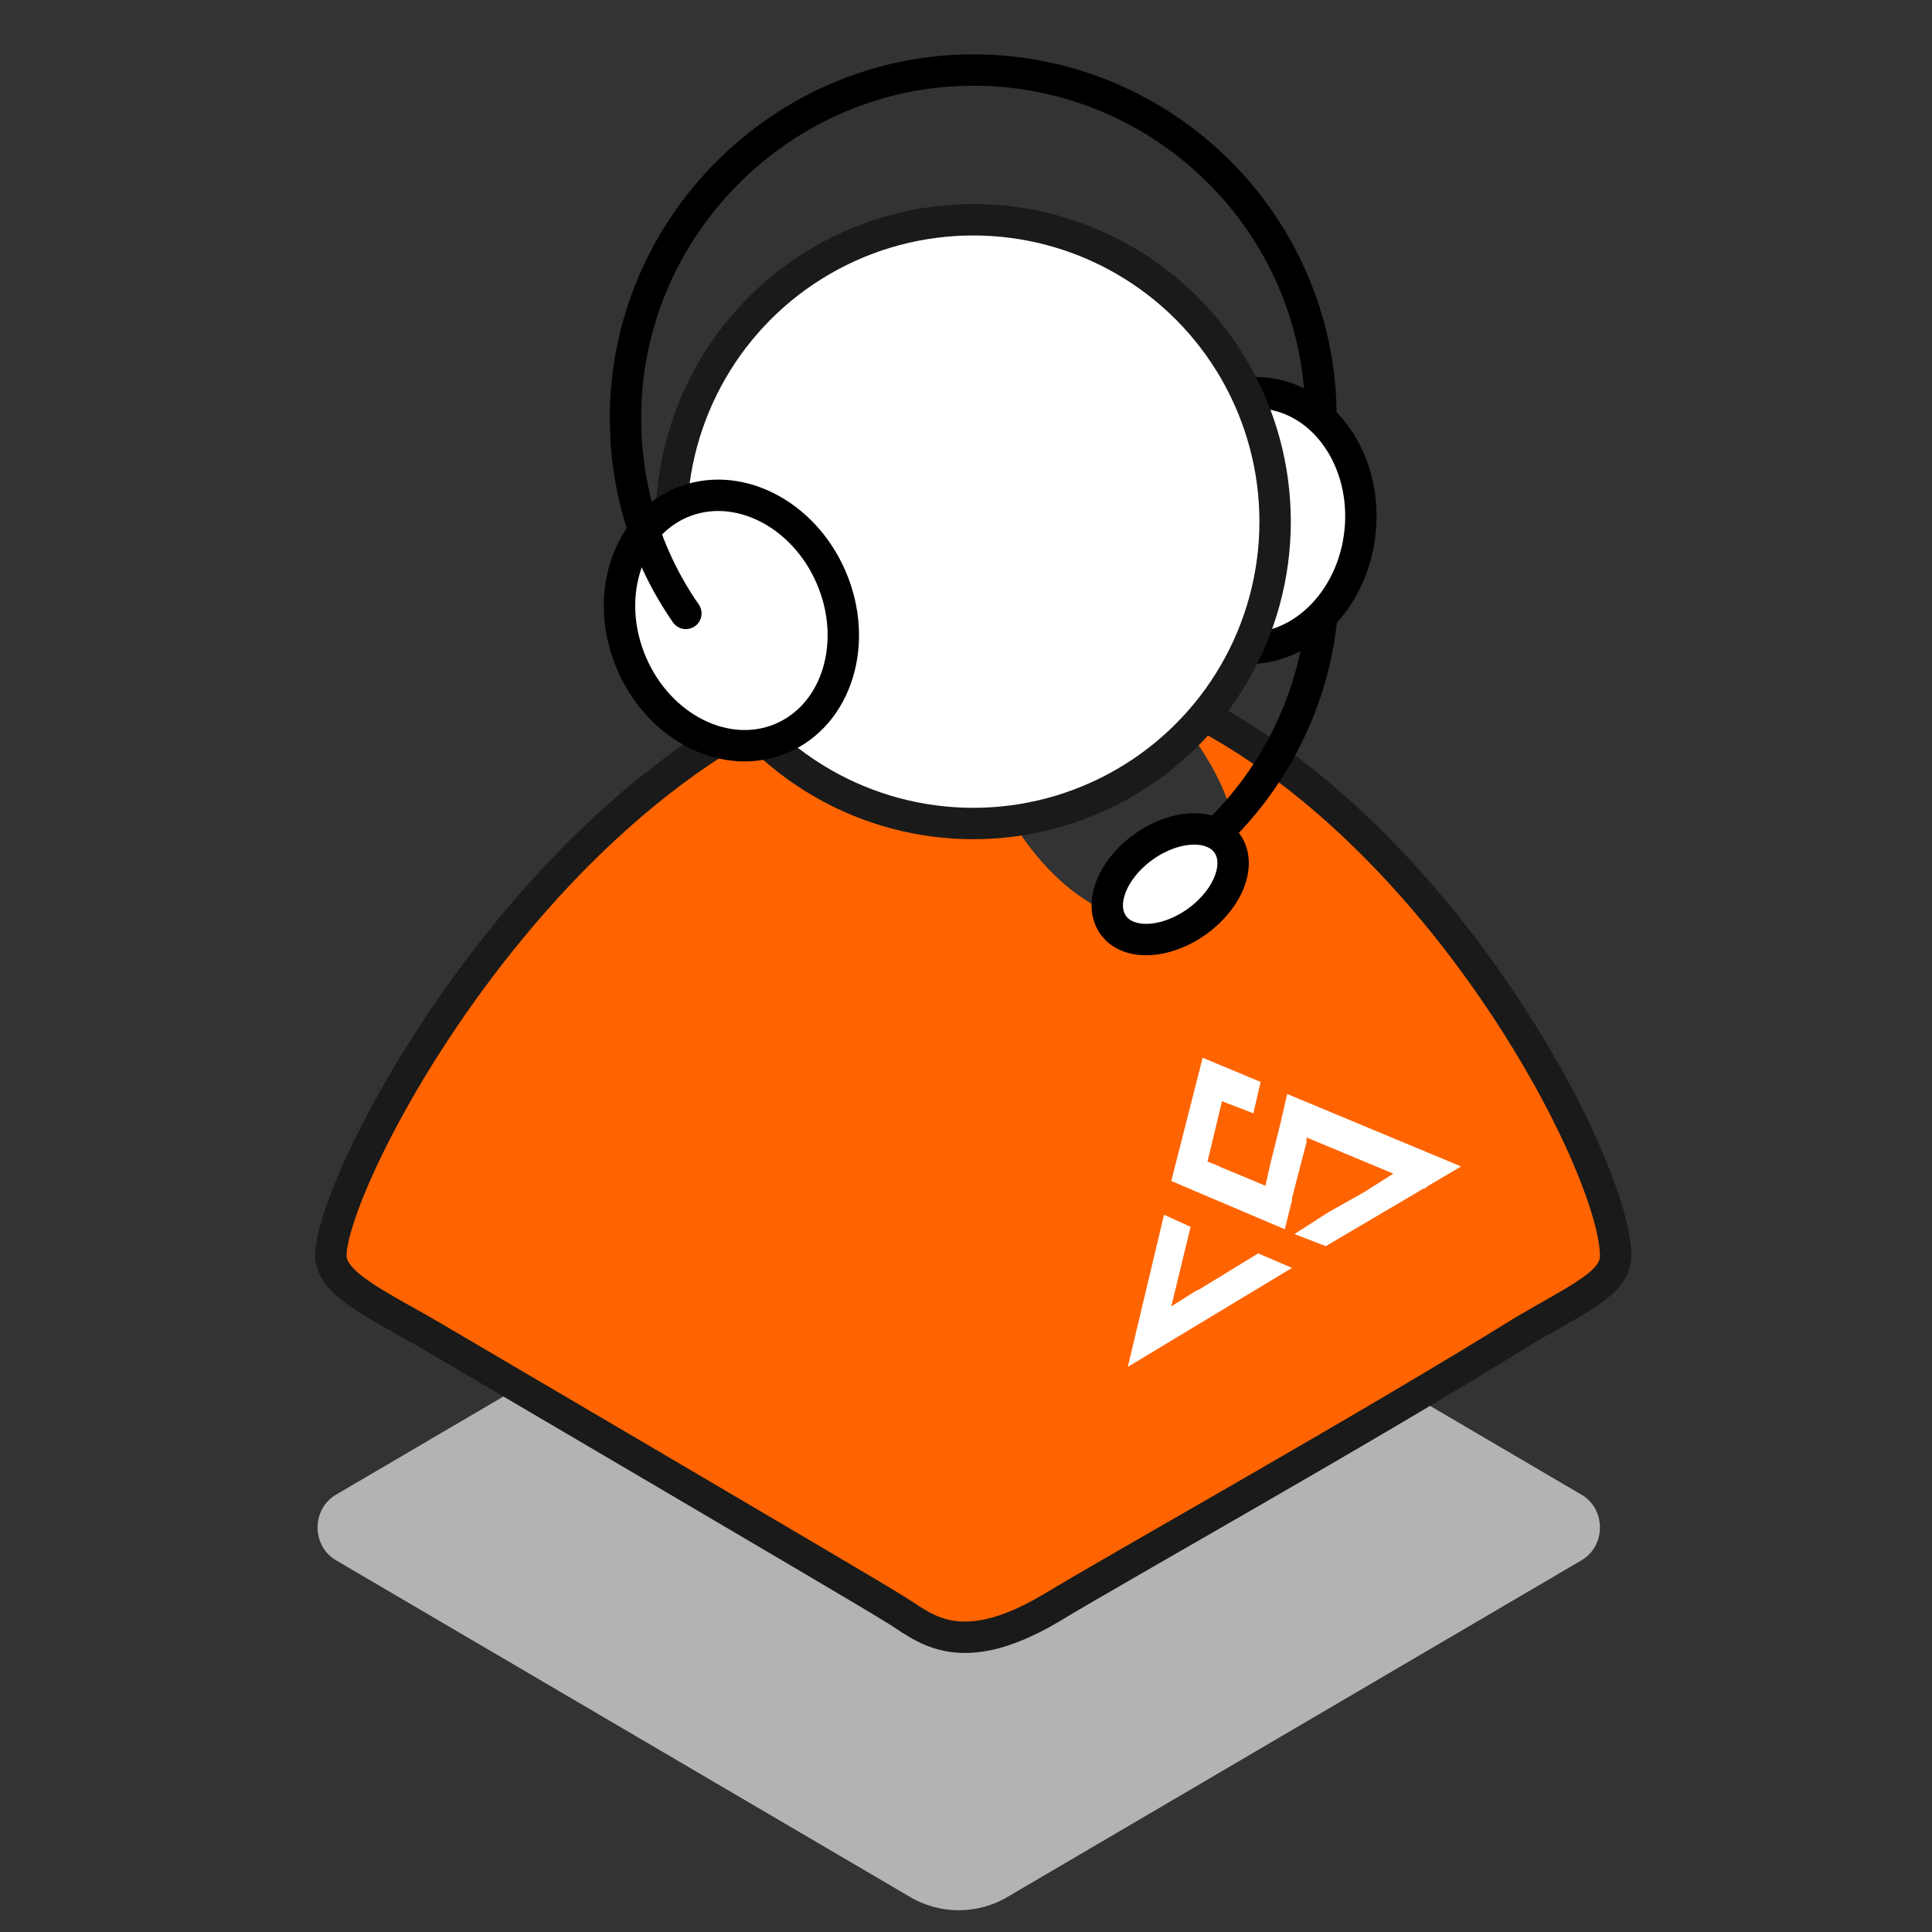 <?xml version="1.0" encoding="utf-8"?>
<!-- Generator: Adobe Illustrator 24.3.0, SVG Export Plug-In . SVG Version: 6.00 Build 0)  -->
<svg version="1.1" id="Layer_1" xmlns="http://www.w3.org/2000/svg" xmlns:xlink="http://www.w3.org/1999/xlink" x="0px" y="0px"
	 viewBox="0 0 80 80" style="enable-background:new 0 0 80 80;" xml:space="preserve">
<rect x="0" y="0" width="80" height="80" fill="#333333" stroke="none"/>
<style type="text/css">
	.st0{fill:#FFFFFF;stroke:#000000;stroke-width:1.3;stroke-linecap:round;stroke-linejoin:round;stroke-miterlimit:10;}
	.st1{fill:#B3B3B3;}
	.st2{fill:#FF6400;}
	.st3{fill:none;stroke:#1A1A1A;stroke-width:1.3;stroke-linecap:round;stroke-linejoin:round;stroke-miterlimit:10;}
	.st4{fill:#FFFFFF;stroke:#1A1A1A;stroke-width:1.3;stroke-linecap:round;stroke-linejoin:round;stroke-miterlimit:10;}
	.st5{fill:none;stroke:#000000;stroke-width:1.3;stroke-linecap:round;stroke-linejoin:round;stroke-miterlimit:10;}
	.st6{fill:#FFFFFF;}
</style>
<g>
	<ellipse transform="matrix(0.102 -0.995 0.995 0.102 25.066 70.891)" class="st0" cx="51.8" cy="21.6" rx="5.3" ry="4.5"/>
	<g>
		<path class="st1" d="M37.6,78.5L13.9,64.6c-1-0.6-1-2.1,0-2.7l23.7-13.9c1.3-0.8,2.9-0.8,4.2,0l23.7,13.9c1,0.6,1,2.1,0,2.7
			L41.8,78.5C40.5,79.3,38.9,79.3,37.6,78.5z"/>
		<path class="st2" d="M47.9,28.7c8.9,9.6-2.5,14.1-7,3.3c0,0-0.4,0-0.6,0c-2.9,0-5.5-1.2-7.4-3.1C21.4,34.1,13.7,49,13.7,52
			c0,1.2,2.1,2.1,4.3,3.4c2.2,1.3,17.9,10.5,19,11.2c1.2,0.7,2.6,2.3,6.5,0c2.8-1.7,13-7.4,19.6-11.5c2.3-1.4,3.8-2,3.8-3.1
			C66.9,48.3,59.3,33.5,47.9,28.7z"/>
		<path class="st3" d="M66.9,52c0-4.5-11.1-25.2-26.6-24.8S13.7,48.4,13.7,52c0,1.2,2.1,2.1,4.3,3.4s17.9,10.5,19,11.2
			c1.2,0.7,2.6,2.3,6.5,0c2.8-1.7,13-7.4,19.6-11.5C65.5,53.7,66.9,53.1,66.9,52z"/>
		<circle class="st4" cx="40.3" cy="21.6" r="12.5"/>
	</g>
	<ellipse transform="matrix(0.919 -0.394 0.394 0.919 -7.685 14.014)" class="st0" cx="30.3" cy="25.7" rx="4.5" ry="5.3"/>
	<path class="st5" d="M54.7,17.3c0-8-6.5-14.4-14.4-14.4S25.9,9.4,25.9,17.3c0,3,0.9,5.8,2.5,8.1"/>
	<path class="st5" d="M47.6,36.6c4.1-2.4,6.6-6.5,7.1-10.8"/>
	<ellipse transform="matrix(0.813 -0.583 0.583 0.813 -12.232 35.076)" class="st0" cx="48.4" cy="36.6" rx="2.9" ry="1.9"/>
	<g>
		<polygon class="st6" points="48.5,54.1 49.3,50.8 48.2,50.3 46.7,56.6 53.5,52.5 52.1,51.9 		"/>
		<polygon class="st6" points="53.3,45.3 53.3,45.3 53.3,45.3 53,46.6 52.6,48.2 52.4,49.1 50,48.1 50.6,45.6 51.9,46.1 52.2,44.8 
			49.8,43.8 48.5,48.9 49.2,49.2 49.2,49.2 53.2,50.9 53.2,50.9 53.5,49.7 53.5,49.7 53.5,49.6 54.1,47.3 54.1,47.1 57.7,48.6 
			56.6,49.3 55,50.2 53.6,51.1 53.6,51.1 54.9,51.6 60.5,48.3 		"/>
		<polygon class="st6" points="50,48.1 49.7,49.4 50.5,48.3 		"/>
		<polygon class="st6" points="48.5,54.1 48.1,55.7 49.6,53.4 		"/>
		<polygon class="st6" points="57.7,48.6 59.1,49.2 56.6,49.3 		"/>
	</g>
</g>
</svg>
